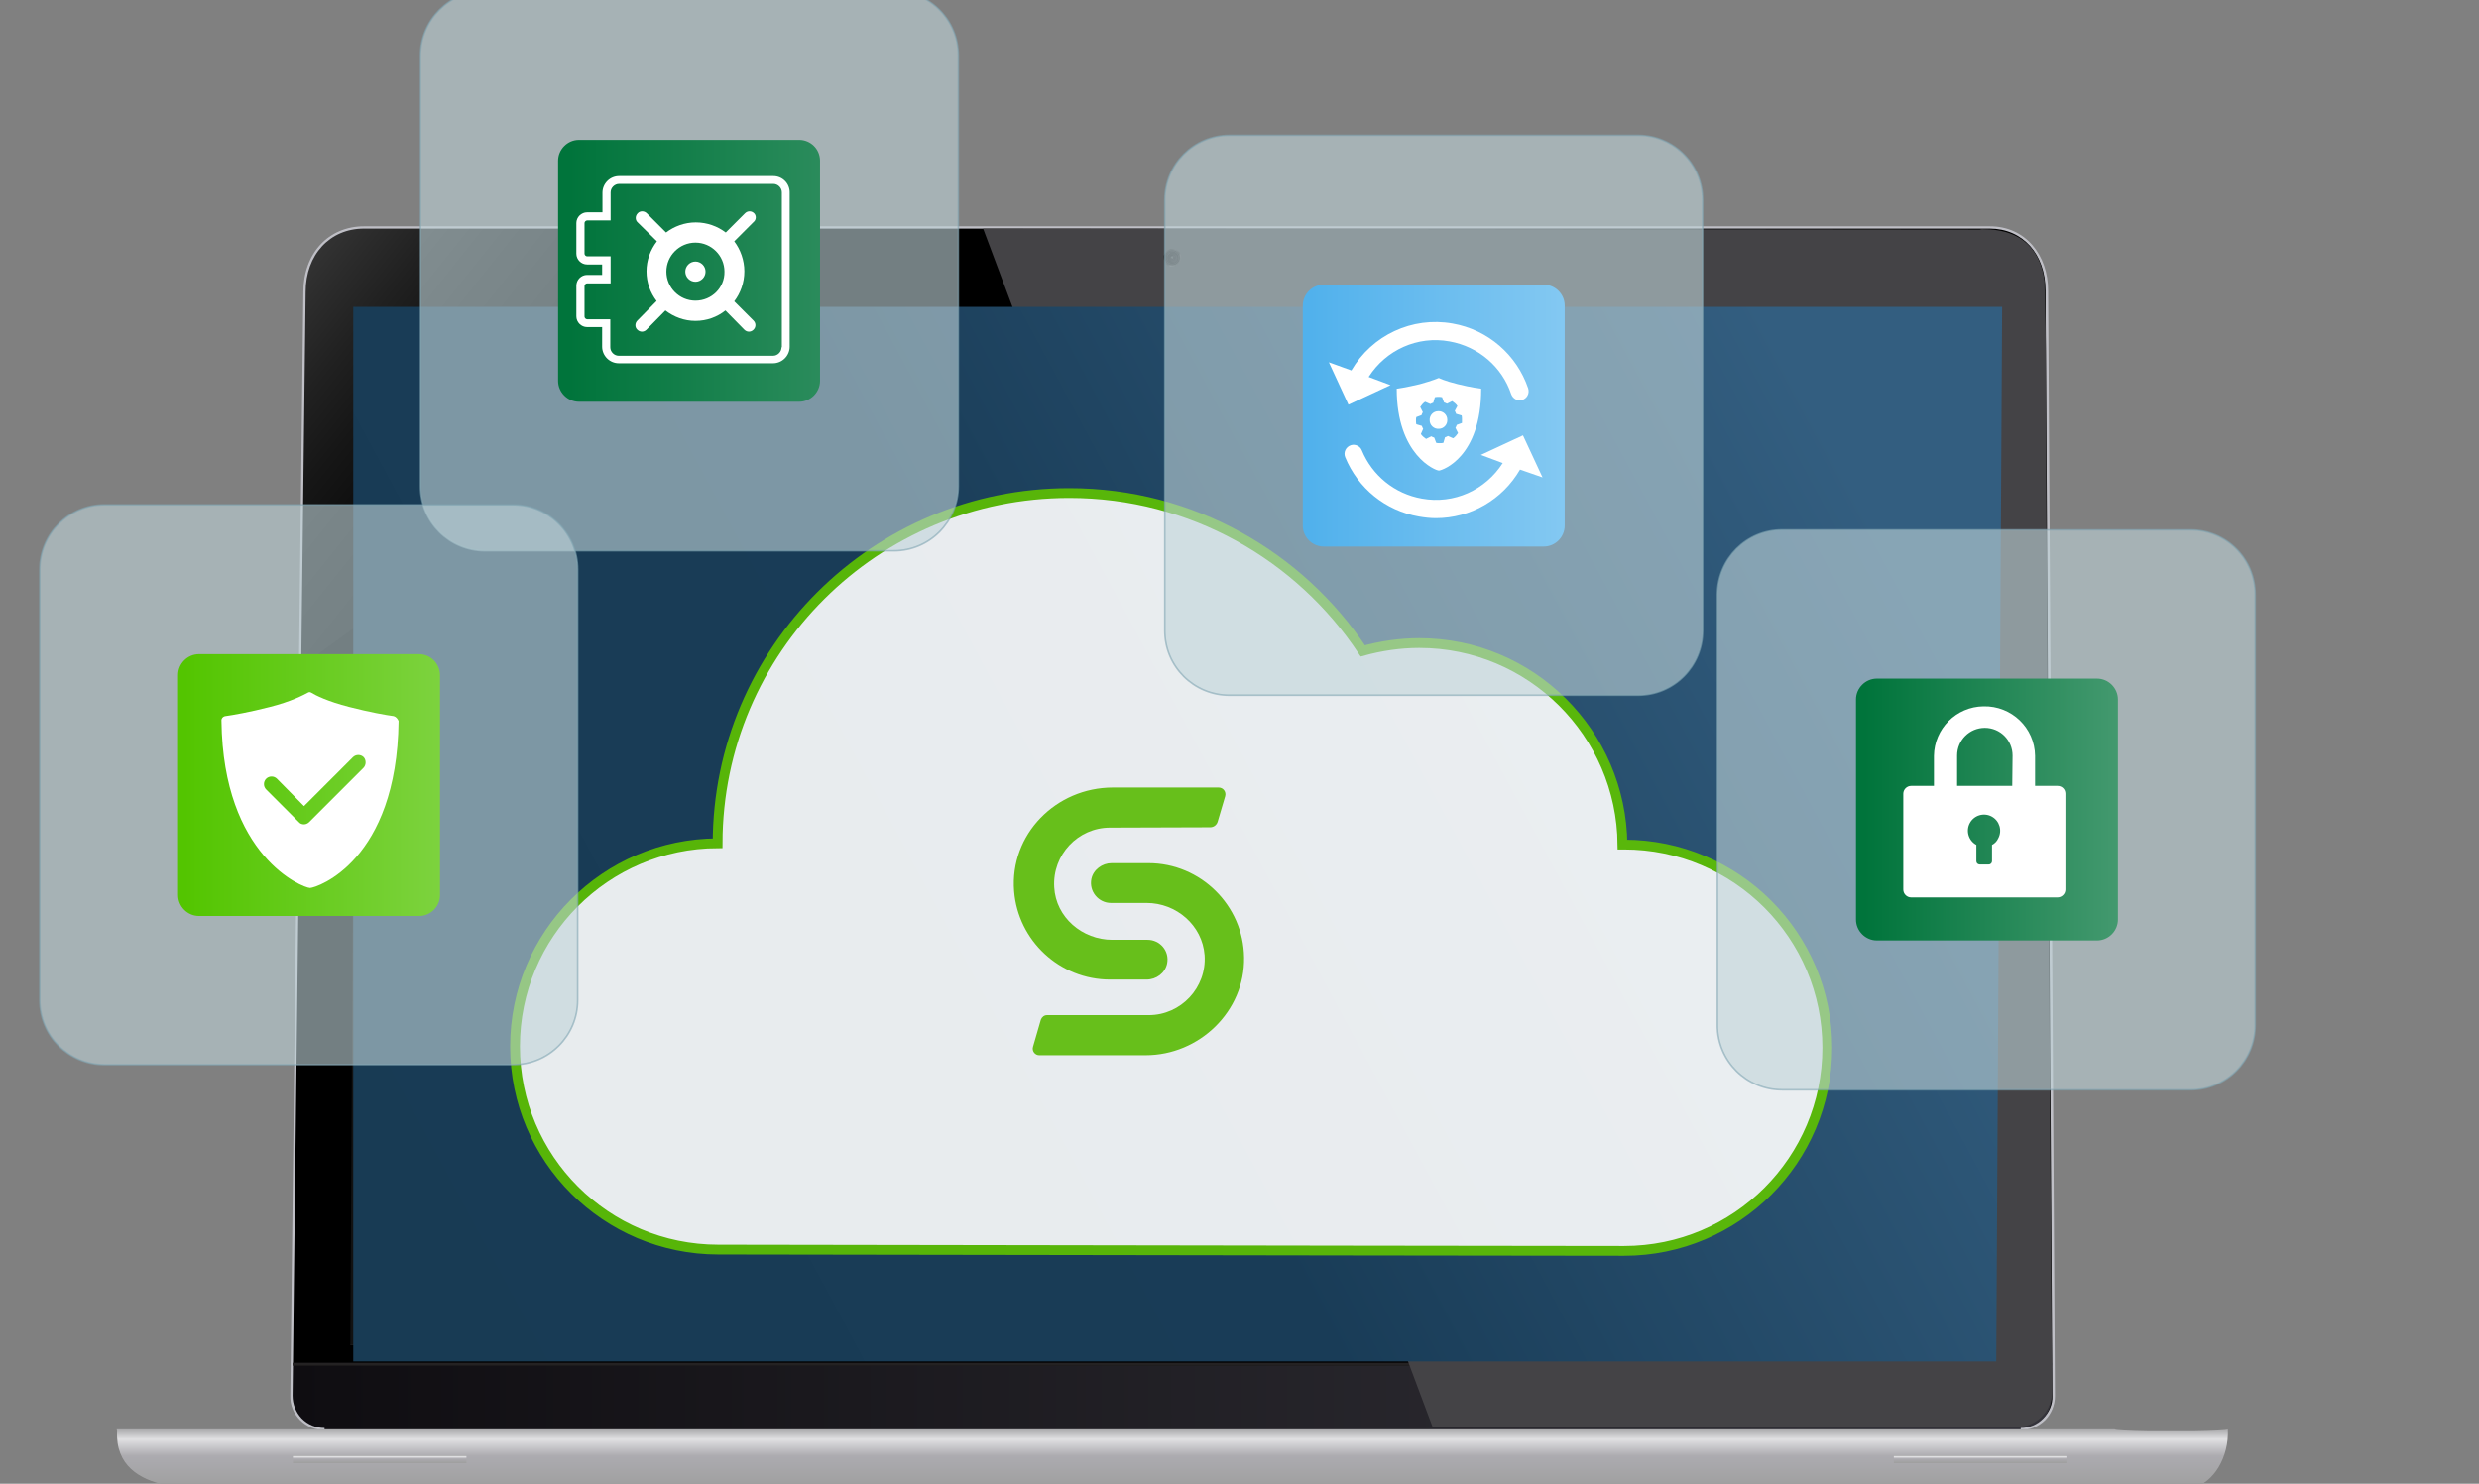 <?xml version="1.0" encoding="UTF-8"?>
<!-- Generator: Adobe Illustrator 27.5.0, SVG Export Plug-In . SVG Version: 6.00 Build 0)  -->
<svg xmlns="http://www.w3.org/2000/svg" xmlns:xlink="http://www.w3.org/1999/xlink" version="1.1" id="Layer_1" x="0px" y="0px" viewBox="0 0 760 455" style="enable-background:new 0 0 760 455;" xml:space="preserve">
<rect x="0" y="0" width="760" height="455" fill="#808080" stroke="none"/>
<style type="text/css">
	.st0{clip-path:url(#SVGID_00000049934676988149485970000003393512440700170415_);}
	.st1{fill:#121212;}
	.st2{opacity:0.2;fill:url(#SVGID_00000119090633834467367980000009077410988104449193_);enable-background:new    ;}
	.st3{fill:url(#SVGID_00000005238816424492905890000015086329876314611338_);}
	.st4{fill:#BFBFC6;}
	.st5{fill:#242223;}
	.st6{fill:#444346;}
	.st7{fill:url(#SVGID_00000142895442166927148080000003067933694540199328_);}
	.st8{fill:url(#SVGID_00000003803244002670195980000003954008421712572310_);}
	.st9{fill:url(#SVGID_00000158000127502243722480000001177975979684436365_);}
	.st10{fill:#231F20;}
	.st11{fill:url(#SVGID_00000032634169738266135810000001433980078883289013_);}
	.st12{fill:#8F9193;}
	.st13{fill:url(#SVGID_00000019671955447348480820000006213405213315240637_);}
	.st14{fill:url(#SVGID_00000140701229099292975160000000508189500563719601_);}
	.st15{fill:url(#SVGID_00000000214276499266721120000007424931597354619313_);}
	.st16{fill:#59595B;}
	.st17{fill:url(#SVGID_00000170281024206603611350000013248646178031146938_);}
	.st18{fill:url(#SVGID_00000145040497508659860940000016447109407533392269_);}
	.st19{fill:url(#SVGID_00000181049941561618060070000013186185789015827893_);}
	.st20{opacity:0.8;}
	.st21{opacity:0.45;fill:#FFFFFF;enable-background:new    ;}
	.st22{opacity:0.48;}
	.st23{opacity:0.54;fill:#FFFFFF;enable-background:new    ;}
	.st24{opacity:0.67;fill:url(#SVGID_00000176027201888530737440000010469115517352168597_);enable-background:new    ;}
	.st25{fill:url(#SVGID_00000088133141726763374340000004994512140083436477_);}
	.st26{opacity:0.9;}
	.st27{fill:#FFFFFF;}
	.st28{fill:none;stroke:#5EC200;stroke-width:3;stroke-miterlimit:10;}
	.st29{clip-path:url(#SVGID_00000026870978454027098870000017384885550733444225_);}
	.st30{fill:#67BF1B;}
	.st31{opacity:0.6;fill:#C0D4D9;stroke:#80A5B3;stroke-width:0.5;enable-background:new    ;}
	.st32{fill:url(#SVGID_00000047029500474946818040000007415693493578538906_);}
	.st33{fill:url(#SVGID_00000105418526663755164800000010291769898828462253_);}
	.st34{fill:url(#SVGID_00000148644340999824919400000015203002870373884339_);}
	.st35{fill:url(#SVGID_00000115489169613463215390000011172560247638763682_);}
</style>
<g>
	<defs>
		<rect id="SVGID_1_" width="760" height="455"></rect>
	</defs>
	<clipPath id="SVGID_00000054962122851839879040000008385352506509378724_">
		<use xlink:href="#SVGID_1_" style="overflow:visible;"></use>
	</clipPath>
	<g style="clip-path:url(#SVGID_00000054962122851839879040000008385352506509378724_);">
		<path class="st1" d="M618.8,412.3H104.9l1.7-317.9h506.8L618.8,412.3z"></path>
		<path d="M627.5,89.1c0-10.6-6.6-19.3-17.5-19.3H111.6c-11.3,0-18.3,8.7-18.3,19.8l-4,338.5c-0.1,5.7,4.5,10.3,10.2,10.3h520    c5.6,0,10.1-4.6,10.1-10.2L627.5,89.1z M107.4,412.3l1.8-317.8h502.4l4.3,317.8H107.4z"></path>
		
			<linearGradient id="SVGID_00000165225375702218746800000004579748014726359192_" gradientUnits="userSpaceOnUse" x1="101.579" y1="385.545" x2="194.954" y2="310.921" gradientTransform="matrix(1 0 0 -1 0 456)">
			<stop offset="0" style="stop-color:#FFFFFF"></stop>
			<stop offset="8.000000e-02" style="stop-color:#DCDCDC"></stop>
			<stop offset="0.22" style="stop-color:#A2A2A2"></stop>
			<stop offset="0.36" style="stop-color:#707070"></stop>
			<stop offset="0.5" style="stop-color:#484848"></stop>
			<stop offset="0.64" style="stop-color:#282828"></stop>
			<stop offset="0.77" style="stop-color:#121212"></stop>
			<stop offset="0.89" style="stop-color:#040404"></stop>
			<stop offset="1" style="stop-color:#000000"></stop>
		</linearGradient>
		<path style="opacity:0.2;fill:url(#SVGID_00000165225375702218746800000004579748014726359192_);enable-background:new    ;" d="    M278.1,69.6l-34.2,24.8H109.1l-0.6,98.2l-16.7,12.1l1.4-115.3c0-11,6.9-19.7,18.3-19.7H278.1L278.1,69.6z"></path>
		
			<linearGradient id="SVGID_00000046329579088984218100000003757699976000572601_" gradientUnits="userSpaceOnUse" x1="89.291" y1="27.373" x2="629.048" y2="27.373" gradientTransform="matrix(1 0 0 -1 0 456)">
			<stop offset="0" style="stop-color:#0F0D11"></stop>
			<stop offset="1" style="stop-color:#34333A"></stop>
		</linearGradient>
		<path style="fill:url(#SVGID_00000046329579088984218100000003757699976000572601_);" d="M618.6,438.5H101.3c-6.6,0-12-4.4-12-12    v-7.8H629v9.4C629,433.9,624.4,438.5,618.6,438.5L618.6,438.5z"></path>
		<path class="st4" d="M619.5,438.6v-0.7c2.6,0,5.1-1,6.9-2.9c1.8-1.9,2.9-4.3,2.8-6.9l-2.1-339c0-11.2-7-19-17.1-19H111.6    c-10.5,0-17.9,8-17.9,19.4l-4,338.5c0,2.6,1,5.1,2.8,7c1.9,1.9,4.3,2.9,7,2.9v0.7c-2.8,0-5.5-1.1-7.5-3.1c-2-2-3.1-4.7-3-7.5    l4-338.5c0-11.8,7.7-20.1,18.6-20.1H610c5.3,0,9.8,2,13.1,5.8c3.1,3.6,4.8,8.5,4.8,13.9l2.1,339c0,2.8-1.1,5.4-3,7.4    C624.9,437.5,622.3,438.6,619.5,438.6L619.5,438.6z"></path>
		<path class="st5" d="M629,417.9H89.7v0.9H629V417.9z"></path>
		<path class="st6" d="M301.4,70.1L607,70.4c0,0,0.5-0.2,1.2-0.1c8.9,0,17,3.8,18.6,15.9c-0.1,0.1,0.4,11.8,0.4,21.3    c0,44.6,1.5,267.5,1.9,319.3c0,5.9-4.8,10.8-10.7,10.8H439.2L301.4,70.1z"></path>
		
			<linearGradient id="SVGID_00000048488976406700614110000001264893269260401824_" gradientUnits="userSpaceOnUse" x1="359.421" y1="17.747" x2="359.421" y2="0.621" gradientTransform="matrix(1 0 0 -1 0 456)">
			<stop offset="0" style="stop-color:#A7A7A9"></stop>
			<stop offset="0.18" style="stop-color:#E0E0E2"></stop>
			<stop offset="0.48" style="stop-color:#ACABB0"></stop>
			<stop offset="1" style="stop-color:#A0A0A0"></stop>
		</linearGradient>
		<path style="fill:url(#SVGID_00000048488976406700614110000001264893269260401824_);" d="M683,438.3c0,0.3-4.7,0.5-10.6,0.6    l-13.6,0c-5.9-0.1-10.5-0.3-10.5-0.6H35.8c0,0.1,0,0.3,0.1,0.6c0,0,0,0,0,0c-1,21,29.4,17.3,34.7,17.3h582.9    c5.1,0.7,12.7,1.5,18.8,0h0.1v0C678.6,454.7,683.4,446.9,683,438.3L683,438.3z"></path>
		
			<linearGradient id="SVGID_00000072250640524532216720000017203897292776553376_" gradientUnits="userSpaceOnUse" x1="607.211" y1="9.681" x2="607.211" y2="7.49" gradientTransform="matrix(1 0 0 -1 0 456)">
			<stop offset="0" style="stop-color:#A7A7A9"></stop>
			<stop offset="0.18" style="stop-color:#E0E0E2"></stop>
			<stop offset="0.48" style="stop-color:#ACABB0"></stop>
			<stop offset="1" style="stop-color:#A0A0A0"></stop>
		</linearGradient>
		<path style="fill:url(#SVGID_00000072250640524532216720000017203897292776553376_);" d="M633.8,446.3h-53.2v2.4h53.2V446.3z"></path>
		
			<linearGradient id="SVGID_00000017495470500880871990000002931554388988582275_" gradientUnits="userSpaceOnUse" x1="116.408" y1="9.681" x2="116.408" y2="7.49" gradientTransform="matrix(1 0 0 -1 0 456)">
			<stop offset="0" style="stop-color:#A7A7A9"></stop>
			<stop offset="0.18" style="stop-color:#E0E0E2"></stop>
			<stop offset="0.48" style="stop-color:#ACABB0"></stop>
			<stop offset="1" style="stop-color:#A0A0A0"></stop>
		</linearGradient>
		<path style="fill:url(#SVGID_00000017495470500880871990000002931554388988582275_);" d="M143,446.3H89.8v2.4H143V446.3z"></path>
		<path class="st10" d="M359.4,81.7c-0.7,0-1.4-0.3-1.9-0.8c-0.5-0.5-0.8-1.2-0.8-1.9c0-0.7,0.3-1.4,0.8-1.9    c0.5-0.5,1.2-0.8,1.9-0.8s1.4,0.3,1.9,0.8c0.5,0.5,0.8,1.2,0.8,1.9c0,0.7-0.3,1.4-0.8,1.9C360.8,81.5,360.2,81.7,359.4,81.7z"></path>
		
			<linearGradient id="SVGID_00000069393163605786032070000007331603956888837506_" gradientUnits="userSpaceOnUse" x1="357.392" y1="379.002" x2="361.188" y2="375.217" gradientTransform="matrix(1 0 0 -1 0 456)">
			<stop offset="0" style="stop-color:#7B7D7E"></stop>
			<stop offset="0.12" style="stop-color:#4F4E4F"></stop>
			<stop offset="0.33" style="stop-color:#807F80"></stop>
			<stop offset="0.62" style="stop-color:#525051"></stop>
			<stop offset="0.8" style="stop-color:#ADABAD"></stop>
			<stop offset="1" style="stop-color:#828183"></stop>
		</linearGradient>
		<path style="fill:url(#SVGID_00000069393163605786032070000007331603956888837506_);" d="M362.1,79c0,1.5-1.2,2.7-2.7,2.7    c-1.5,0-2.7-1.2-2.7-2.7s1.2-2.7,2.7-2.7S362.1,77.5,362.1,79z"></path>
		<path class="st12" d="M359.4,81.3c-1.3,0-2.3-1-2.3-2.3c0-1.3,1-2.3,2.3-2.3c1.3,0,2.3,1,2.3,2.3    C361.7,80.3,360.7,81.3,359.4,81.3L359.4,81.3z"></path>
		<path class="st10" d="M359.4,81.3c-1.3,0-2.3-1-2.3-2.3c0-1.3,1-2.3,2.3-2.3c1.3,0,2.3,1,2.3,2.3    C361.7,80.3,360.7,81.3,359.4,81.3z"></path>
		
			<linearGradient id="SVGID_00000099661931798993676210000015005128088678869174_" gradientUnits="userSpaceOnUse" x1="357.778" y1="378.604" x2="360.793" y2="375.607" gradientTransform="matrix(1 0 0 -1 0 456)">
			<stop offset="0" style="stop-color:#343334"></stop>
			<stop offset="0.51" style="stop-color:#4E454D"></stop>
			<stop offset="1" style="stop-color:#373537"></stop>
		</linearGradient>
		<path style="fill:url(#SVGID_00000099661931798993676210000015005128088678869174_);" d="M359.4,81.2c-1.2,0-2.1-1-2.1-2.1    s1-2.1,2.1-2.1c1.2,0,2.1,1,2.1,2.1C361.6,80.2,360.6,81.2,359.4,81.2L359.4,81.2z"></path>
		
			<linearGradient id="SVGID_00000047759225811628633890000010209887814629055672_" gradientUnits="userSpaceOnUse" x1="360.928" y1="378.487" x2="357.911" y2="375.472" gradientTransform="matrix(1 0 0 -1 0 456)">
			<stop offset="0" style="stop-color:#343334"></stop>
			<stop offset="0.51" style="stop-color:#4E454D"></stop>
			<stop offset="1" style="stop-color:#373537"></stop>
		</linearGradient>
		<path style="fill:url(#SVGID_00000047759225811628633890000010209887814629055672_);" d="M357.3,79c0-0.6,0.2-1.1,0.6-1.5    c0.4-0.4,0.9-0.6,1.5-0.6c0.6,0,1.1,0.2,1.5,0.6c0.4,0.4,0.6,0.9,0.6,1.5c0,0.6-0.2,1.1-0.6,1.5c-0.4,0.4-0.9,0.6-1.5,0.6    c-0.6,0-1.1-0.2-1.5-0.6C357.5,80.1,357.3,79.6,357.3,79L357.3,79z M361.5,79c0-0.6-0.2-1.1-0.6-1.5c-0.4-0.4-0.9-0.6-1.5-0.6    s-1.1,0.2-1.5,0.6c-0.4,0.4-0.6,0.9-0.6,1.5c0,0.6,0.2,1.1,0.6,1.5c0.4,0.4,0.9,0.6,1.5,0.6c0.6,0,1.1-0.2,1.5-0.6    C361.3,80.1,361.5,79.6,361.5,79L361.5,79z"></path>
		
			<linearGradient id="SVGID_00000000942072927554977940000015431942332023621816_" gradientUnits="userSpaceOnUse" x1="357.938" y1="378.453" x2="360.637" y2="375.762" gradientTransform="matrix(1 0 0 -1 0 456)">
			<stop offset="0" style="stop-color:#1E1C1E"></stop>
			<stop offset="1" style="stop-color:#4E454D"></stop>
		</linearGradient>
		<path style="fill:url(#SVGID_00000000942072927554977940000015431942332023621816_);" d="M359.4,80.9c-1.1,0-1.9-0.9-1.9-1.9    c0-1.1,0.8-1.9,1.9-1.9c1.1,0,1.9,0.9,1.9,1.9C361.3,80.1,360.5,80.9,359.4,80.9L359.4,80.9z"></path>
		<path class="st16" d="M357.5,79c0-0.5,0.2-1,0.6-1.4c0.4-0.4,0.8-0.6,1.4-0.6c1.1,0,1.9,0.9,1.9,1.9c0,1.1-0.9,1.9-1.9,1.9    c-0.5,0-1-0.2-1.4-0.6C357.7,80,357.5,79.5,357.5,79L357.5,79z M361.3,79c0-1-0.9-1.9-1.9-1.9c-0.5,0-1,0.2-1.3,0.6    c-0.4,0.4-0.6,0.8-0.6,1.3s0.2,1,0.6,1.3c0.4,0.4,0.8,0.6,1.3,0.6C360.5,80.9,361.3,80.1,361.3,79z"></path>
		<path d="M359.4,80.8c-1,0-1.8-0.8-1.8-1.8c0-1,0.8-1.8,1.8-1.8c1,0,1.8,0.8,1.8,1.8C361.2,80,360.4,80.8,359.4,80.8z"></path>
		
			<linearGradient id="SVGID_00000163772842604545940600000013245067723646284730_" gradientUnits="userSpaceOnUse" x1="358.312" y1="375.864" x2="360.659" y2="378.222" gradientTransform="matrix(1 0 0 -1 0 456)">
			<stop offset="0" style="stop-color:#1E1C1E"></stop>
			<stop offset="0.51" style="stop-color:#4E454D"></stop>
			<stop offset="1" style="stop-color:#201F20"></stop>
		</linearGradient>
		<path style="fill:url(#SVGID_00000163772842604545940600000013245067723646284730_);" d="M359.4,80.7c-0.9,0-1.7-0.7-1.7-1.7    s0.7-1.7,1.7-1.7c0.9,0,1.7,0.7,1.7,1.7S360.3,80.7,359.4,80.7z"></path>
		
			<linearGradient id="SVGID_00000099634622940609111220000004612347481899390634_" gradientUnits="userSpaceOnUse" x1="359.423" y1="378.655" x2="359.423" y2="375.3" gradientTransform="matrix(1 0 0 -1 0 456)">
			<stop offset="0" style="stop-color:#343334"></stop>
			<stop offset="0.51" style="stop-color:#4E454D"></stop>
			<stop offset="1" style="stop-color:#373537"></stop>
		</linearGradient>
		<path style="fill:url(#SVGID_00000099634622940609111220000004612347481899390634_);" d="M357.7,79c0-0.9,0.7-1.7,1.7-1.7    s1.7,0.8,1.7,1.7c0,0.9-0.8,1.7-1.7,1.7S357.7,79.9,357.7,79z M361.1,79c0-0.9-0.7-1.7-1.6-1.7s-1.6,0.7-1.6,1.7s0.7,1.7,1.6,1.7    S361.1,79.9,361.1,79z"></path>
		
			<linearGradient id="SVGID_00000045600506920883594120000006618718661304638627_" gradientUnits="userSpaceOnUse" x1="358.324" y1="378.064" x2="360.248" y2="376.146" gradientTransform="matrix(1 0 0 -1 0 456)">
			<stop offset="0" style="stop-color:#1E1C1E"></stop>
			<stop offset="1" style="stop-color:#4E454D"></stop>
		</linearGradient>
		<path style="fill:url(#SVGID_00000045600506920883594120000006618718661304638627_);" d="M359.4,80.4c-0.7,0-1.4-0.6-1.4-1.4    c0-0.8,0.6-1.4,1.4-1.4c0.7,0,1.4,0.6,1.4,1.4C360.8,79.8,360.2,80.4,359.4,80.4z"></path>
		<path d="M358,79c0-0.4,0.1-0.7,0.4-1c0.3-0.3,0.6-0.4,1-0.4c0.4,0,0.7,0.1,1,0.4c0.3,0.3,0.4,0.6,0.4,1c0,0.4-0.1,0.7-0.4,1    c-0.3,0.3-0.6,0.4-1,0.4c-0.4,0-0.7-0.1-1-0.4C358.2,79.7,358,79.4,358,79z M360.8,79c0-0.4-0.1-0.7-0.4-0.9    c-0.3-0.3-0.6-0.4-0.9-0.4c-0.4,0-0.7,0.1-0.9,0.4c-0.3,0.3-0.4,0.6-0.4,0.9c0,0.4,0.1,0.7,0.4,0.9c0.3,0.3,0.6,0.4,0.9,0.4    c0.4,0,0.7-0.1,0.9-0.4C360.6,79.7,360.8,79.4,360.8,79L360.8,79z"></path>
		<g class="st20">
			<path d="M359.4,80.1c-0.6,0-1.1-0.5-1.1-1.1c0-0.6,0.5-1.1,1.1-1.1s1.1,0.5,1.1,1.1C360.5,79.6,360,80.1,359.4,80.1z M359.4,78     c-0.5,0-1,0.4-1,1c0,0.5,0.4,1,1,1s1-0.4,1-1C360.4,78.5,360,78,359.4,78L359.4,78z"></path>
		</g>
		<g class="st20">
			<path d="M360.3,79c0,0.5-0.4,0.9-0.9,0.9c-0.5,0-0.9-0.4-0.9-0.9c0-0.5,0.4-0.9,0.9-0.9L360.3,79L360.3,79z M359.4,78.4     c-0.4,0-0.7,0.3-0.7,0.7c0,0.4,0.3,0.7,0.7,0.7s0.7-0.3,0.7-0.7C360.1,78.7,359.8,78.4,359.4,78.4z"></path>
		</g>
		<path class="st21" d="M359.7,79c0,0.2-0.1,0.3-0.3,0.3c-0.2,0-0.3-0.1-0.3-0.3c0-0.2,0.1-0.3,0.3-0.3    C359.6,78.7,359.7,78.9,359.7,79z"></path>
		<g class="st22">
			<path d="M359.4,79.6c-0.3,0-0.5-0.2-0.5-0.5s0.2-0.5,0.5-0.5c0.3,0,0.5,0.2,0.5,0.5C360,79.3,359.7,79.6,359.4,79.6L359.4,79.6z      M359.4,78.7c-0.2,0-0.3,0.1-0.3,0.3s0.1,0.3,0.3,0.3c0.2,0,0.3-0.1,0.3-0.3S359.6,78.7,359.4,78.7L359.4,78.7z"></path>
		</g>
		<path class="st23" d="M359,79c0,0,0-0.4,0.4-0.4C359.9,78.6,359.2,78.9,359,79C359,79.2,359,79,359,79z"></path>
		
			<radialGradient id="SVGID_00000040566645088985355420000016188191455884144266_" cx="-11.948" cy="516.834" r="1" gradientTransform="matrix(2.68 -2.809235e-03 -2.812149e-03 -2.683 375.365 1469.786)" gradientUnits="userSpaceOnUse">
			<stop offset="0" style="stop-color:#4E454D"></stop>
			<stop offset="1" style="stop-color:#1E1C1E"></stop>
		</radialGradient>
		<path style="opacity:0.67;fill:url(#SVGID_00000040566645088985355420000016188191455884144266_);enable-background:new    ;" d="    M362.1,79c0,1.5-1.2,2.7-2.7,2.7s-2.7-1.2-2.7-2.7c0-1.5,1.2-2.7,2.7-2.7C360.9,76.3,362.1,77.5,362.1,79z"></path>
		
			<linearGradient id="SVGID_00000052095362258369303060000005778352786968658833_" gradientUnits="userSpaceOnUse" x1="566.885" y1="311.625" x2="106.171" y2="63.376" gradientTransform="matrix(1 0 0 -1 0 456)">
			<stop offset="0" style="stop-color:#335E80"></stop>
			<stop offset="0.51" style="stop-color:#193C57"></stop>
			<stop offset="1" style="stop-color:#183B54"></stop>
		</linearGradient>
		<path style="fill:url(#SVGID_00000052095362258369303060000005778352786968658833_);" d="M612,417.5H108.3V94.1h505.5L612,417.5z"></path>
		<g class="st26">
			<path class="st27" d="M417.1,383.5l80.8,0.1c34.4,0,62.3-27.9,62.3-62.3S532.3,259,497.9,259h-0.5c-0.3-34.2-28.1-61.8-62.3-61.8     c-6,0-11.8,0.9-17.3,2.4c-19.3-29.1-52.4-48.4-90-48.4c-59.5,0-107.7,48.1-107.8,107.4c-34.3,0.1-62.1,27.9-62.1,62.3     s27.9,62.3,62.3,62.3L417.1,383.5"></path>
			<path class="st28" d="M417.1,383.5l80.8,0.1c34.4,0,62.3-27.9,62.3-62.3S532.3,259,497.9,259h-0.5c-0.3-34.2-28.1-61.8-62.3-61.8     c-6,0-11.8,0.9-17.3,2.4c-19.3-29.1-52.4-48.4-90-48.4c-59.5,0-107.7,48.1-107.8,107.4c-34.3,0.1-62.1,27.9-62.1,62.3     s27.9,62.3,62.3,62.3L417.1,383.5"></path>
		</g>
		<g>
			<defs>
				<rect id="SVGID_00000052077615290646366680000008724984423040647613_" x="310.9" y="241.5" width="70.7" height="82.1"></rect>
			</defs>
			<clipPath id="SVGID_00000049183253245221937920000014687708046602303152_">
				<use xlink:href="#SVGID_00000052077615290646366680000008724984423040647613_" style="overflow:visible;"></use>
			</clipPath>
			<g style="clip-path:url(#SVGID_00000049183253245221937920000014687708046602303152_);">
				<path class="st30" d="M373.6,241.5h-32.4c-17.5,0-31.7,14.4-30.3,31.8c1.2,15.1,13.9,27.1,29.4,27.1h11.2c3,0,5.7-2,6.3-4.9      c0.8-3.9-2.2-7.3-6-7.3H341c-9.2,0-17.3-6.9-17.8-16.1c-0.6-10,7.3-18.3,17.1-18.3l30.7-0.1c1.1,0,2-0.7,2.3-1.7l2.3-7.8      C376,242.8,375,241.5,373.6,241.5L373.6,241.5z"></path>
				<path class="st30" d="M352.1,264.7h-11.3c-2.9,0-5.6,2-6.2,4.8c-0.8,3.9,2.2,7.4,6,7.4h10.9c9.2,0,17.1,6.9,17.8,16      c0.7,10-7.3,18.4-17.1,18.4H321c-0.9,0-1.6,0.6-1.9,1.4l-2.4,8.3c-0.4,1.3,0.6,2.6,1.9,2.6h32.6c16.5,0,30.5-13.5,30.2-30      C381.2,277.7,368.1,264.7,352.1,264.7L352.1,264.7z"></path>
			</g>
		</g>
		<g>
			<path class="st31" d="M546.3,162.5h125.3c10.9,0,19.8,8.8,19.8,19.8v132.1c0,10.9-8.8,19.8-19.8,19.8H546.3     c-10.9,0-19.8-8.8-19.8-19.8V182.3C526.6,171.3,535.4,162.5,546.3,162.5z"></path>
			
				<linearGradient id="SVGID_00000046317423815023159820000009737663382504703415_" gradientUnits="userSpaceOnUse" x1="571.661" y1="207.754" x2="651.648" y2="207.754" gradientTransform="matrix(1 0 0 -1 0 456)">
				<stop offset="0" style="stop-color:#00743B"></stop>
				<stop offset="1" style="stop-color:#459A70"></stop>
			</linearGradient>
			<path style="fill:url(#SVGID_00000046317423815023159820000009737663382504703415_);" d="M642.9,208.1h-67.5     c-3.5,0-6.4,2.9-6.4,6.4V282c0,3.5,2.9,6.4,6.4,6.4h67.5c3.5,0,6.4-2.9,6.4-6.4v-67.5C649.3,211,646.4,208.1,642.9,208.1z"></path>
			<path class="st27" d="M630.8,241h-6.9v-9.2c-0.1-8.6-7.2-15.4-15.8-15.2c-8.4,0.1-15.1,6.9-15.2,15.2v9.2h-7     c-1.3,0-2.4,1.1-2.4,2.4v29.4c0,1.3,1.1,2.4,2.4,2.4h44.9c1.3,0,2.4-1.1,2.4-2.4v-29.4C633.2,242,632.1,241,630.8,241L630.8,241z      M610.7,259.1v5c0,0.5-0.4,1-1,1h-2.8c-0.5,0-1-0.4-1-1v-5c-2.4-1.3-3.3-4.3-2-6.7c1.3-2.4,4.3-3.3,6.7-2c2.4,1.3,3.3,4.3,2,6.7     C612.2,258,611.5,258.7,610.7,259.1L610.7,259.1z M616.9,241h-16.9v-9.3c0-4.7,3.8-8.5,8.5-8.5c4.7,0,8.5,3.8,8.5,8.5L616.9,241     L616.9,241z"></path>
		</g>
		<g>
			<path class="st31" d="M376.9,41.5h125.3c10.9,0,19.8,8.8,19.8,19.8v132.1c0,10.9-8.8,19.8-19.8,19.8H376.9     c-10.9,0-19.8-8.8-19.8-19.8V61.3C357.1,50.4,366,41.5,376.9,41.5z"></path>
			
				<linearGradient id="SVGID_00000143593508491443518220000000406767929768077746_" gradientUnits="userSpaceOnUse" x1="401.666" y1="328.572" x2="482.315" y2="328.572" gradientTransform="matrix(1 0 0 -1 0 456)">
				<stop offset="0" style="stop-color:#51B1EC"></stop>
				<stop offset="1" style="stop-color:#85C9F2"></stop>
			</linearGradient>
			<path style="fill:url(#SVGID_00000143593508491443518220000000406767929768077746_);" d="M473.3,87.3h-67.5     c-3.5,0-6.4,2.9-6.4,6.4v67.5c0,3.5,2.9,6.4,6.4,6.4h67.5c3.5,0,6.4-2.9,6.4-6.4V93.7C479.7,90.2,476.8,87.3,473.3,87.3z"></path>
			<path class="st27" d="M472.9,146.4l-6-12.9l-12.9,6l6.7,2.5c-5.3,8.3-15,12.7-24.8,10.9c-8.4-1.5-15.2-7.1-18.4-14.8     c-0.5-1.3-2-2-3.3-1.6c-1.6,0.5-2.4,2.2-1.8,3.7c3.9,9.5,12.3,16.4,22.6,18.2c1.7,0.3,3.5,0.5,5.2,0.5c10.6,0,20.4-5.6,25.8-14.9     L472.9,146.4L472.9,146.4z"></path>
			<path class="st27" d="M413.4,124.1l12.9-6l-6.7-2.5c5.3-8.3,15-12.7,24.8-10.9c8.9,1.6,16.1,7.8,18.9,16.2     c0.5,1.3,1.8,2.1,3.2,1.8c1.6-0.4,2.5-2,2-3.6c-3.5-10.3-12.3-18-23.2-19.9c-12.4-2.2-24.7,3.6-31,14.4l-6.9-2.5L413.4,124.1     L413.4,124.1z"></path>
			<path class="st27" d="M446.9,117.8c-4.1-1-5.8-1.9-5.8-1.9s-1.8,0.8-5.8,1.9c-4.1,1-7.1,1.4-7.1,1.4c0,20.4,11.9,25.1,12.9,25.1     h0.1c1-0.1,12.9-4,12.9-25.1C454,119.2,450.9,118.8,446.9,117.8L446.9,117.8z M448.2,129.7l-1.6,0.6c0,0,0,0,0,0     c-0.1,0.3-0.2,0.6-0.4,0.9c0,0,0,0,0,0l0.8,1.6c0,0,0,0,0,0c-0.4,0.6-0.9,1.2-1.5,1.6c0,0,0,0,0,0l-1.6-0.7c0,0,0,0,0,0     c-0.3,0.2-0.6,0.3-0.9,0.4c0,0,0,0,0,0l-0.5,1.7c0,0,0,0,0,0c-0.4,0.1-0.7,0.1-1.1,0.1c-0.4,0-0.8,0-1.1-0.1c0,0,0,0,0,0     l-0.6-1.6c0,0,0,0,0,0c-0.3-0.1-0.6-0.2-0.9-0.4c0,0,0,0,0,0l-1.6,0.8c0,0,0,0,0,0c-0.6-0.4-1.2-0.9-1.6-1.5c0,0,0,0,0,0l0.7-1.6     c0,0,0,0,0,0c-0.2-0.3-0.3-0.6-0.4-0.9c0,0,0,0,0,0l-1.7-0.5c0,0,0,0,0,0c-0.1-0.4-0.1-0.7-0.1-1.1c0-0.4,0-0.8,0.1-1.1     c0,0,0,0,0,0l1.6-0.6c0,0,0,0,0,0c0.1-0.3,0.2-0.6,0.4-0.9c0,0,0,0,0,0l-0.8-1.6c0,0,0,0,0,0c0.4-0.6,0.9-1.2,1.5-1.6     c0,0,0,0,0,0l1.6,0.7c0,0,0,0,0,0c0.3-0.2,0.6-0.3,0.9-0.4c0,0,0,0,0,0l0.5-1.7c0,0,0,0,0,0c0.4-0.1,0.7-0.1,1.1-0.1     c0.4,0,0.8,0,1.1,0.1c0,0,0,0,0,0l0.6,1.6c0,0,0,0,0,0c0.3,0.1,0.6,0.2,0.9,0.4c0,0,0,0,0,0l1.6-0.8c0,0,0,0,0,0     c0.6,0.4,1.2,0.9,1.6,1.5c0,0,0,0,0,0L446,126c0,0,0,0,0,0c0.2,0.3,0.3,0.6,0.4,0.9c0,0,0,0,0,0l1.7,0.5c0,0,0,0,0,0     c0.1,0.4,0.1,0.7,0.1,1.1C448.2,129,448.2,129.3,448.2,129.7C448.2,129.7,448.2,129.7,448.2,129.7L448.2,129.7z"></path>
			<path class="st27" d="M440.9,126.1c-1.5,0-2.7,1.3-2.6,2.8c0,1.5,1.3,2.7,2.8,2.6c1.5,0,2.7-1.3,2.6-2.8     C443.7,127.2,442.4,126,440.9,126.1L440.9,126.1z"></path>
		</g>
		<g>
			<path class="st31" d="M148.7-2.8H274c10.9,0,19.8,8.8,19.8,19.8v132.1c0,10.9-8.8,19.8-19.8,19.8H148.7     c-10.9,0-19.8-8.8-19.8-19.8V17C128.9,6.1,137.8-2.8,148.7-2.8z"></path>
			
				<linearGradient id="SVGID_00000141433723669018678600000003931728291793766293_" gradientUnits="userSpaceOnUse" x1="174.577" y1="373.009" x2="299.655" y2="373.009" gradientTransform="matrix(1 0 0 -1 0 456)">
				<stop offset="0" style="stop-color:#00743B"></stop>
				<stop offset="1" style="stop-color:#459A70"></stop>
			</linearGradient>
			<path style="fill:url(#SVGID_00000141433723669018678600000003931728291793766293_);" d="M245,42.9h-67.5c-3.5,0-6.4,2.9-6.4,6.4     v67.5c0,3.5,2.9,6.4,6.4,6.4H245c3.5,0,6.4-2.9,6.4-6.4V49.3C251.4,45.7,248.5,42.9,245,42.9z"></path>
			<path class="st27" d="M237.1,54h-47.3c-2.8,0-5.1,2.3-5.1,5.1v6H180c-1.8,0-3.3,1.5-3.3,3.3v9.4c0,1.8,1.5,3.3,3.3,3.3h4.6v3.2     H180c-1.8,0-3.3,1.5-3.3,3.3v9.4c0,1.8,1.5,3.3,3.3,3.3h4.6v6c0,2.8,2.3,5.1,5.1,5.1h47.3c2.8,0,5.1-2.3,5.1-5.1V59.2     C242.2,56.3,239.9,54,237.1,54L237.1,54z M239.6,106.5c0,1.4-1.2,2.6-2.6,2.6h-47.3c-1.4,0-2.6-1.2-2.6-2.6v-8.6H180     c-0.4,0-0.8-0.4-0.8-0.8v-9.4c0-0.4,0.4-0.8,0.8-0.8h7.2v-8.3H180c-0.4,0-0.8-0.4-0.8-0.8v-9.4c0-0.4,0.4-0.8,0.8-0.8h7.2v-8.6     c0-1.4,1.2-2.6,2.6-2.6h47.3c1.4,0,2.6,1.2,2.6,2.6V106.5L239.6,106.5z"></path>
			<path class="st27" d="M213.2,86.4c1.7,0,3.1-1.4,3.1-3.1s-1.4-3.1-3.1-3.1c-1.7,0-3.1,1.4-3.1,3.1S211.5,86.4,213.2,86.4z"></path>
			<path class="st27" d="M231.2,65.4c-0.8-0.8-2-0.8-2.8,0l-5.9,5.9c-2.5-1.9-5.7-3.1-9.2-3.1c-3.4,0-6.6,1.2-9.1,3.1l-5.9-5.9     c-0.8-0.8-2.1-0.8-2.8,0c-0.8,0.8-0.8,2.1,0,2.8l5.9,5.8c-2,2.6-3.2,5.8-3.2,9.2c0,3.5,1.2,6.6,3.1,9.1l-5.9,6     c-0.8,0.8-0.8,2.1,0,2.8c0.4,0.4,0.9,0.6,1.4,0.6c0.5,0,1-0.2,1.4-0.6l5.8-5.9c2.6,2,5.8,3.2,9.2,3.2c3.5,0,6.7-1.2,9.2-3.2     l5.8,5.9c0.4,0.4,0.9,0.6,1.4,0.6s1-0.2,1.4-0.6c0.8-0.8,0.8-2,0-2.8l-5.9-5.9c1.9-2.5,3.1-5.7,3.1-9.2c0-3.4-1.2-6.7-3.1-9.2     l5.9-5.9C231.9,67.4,231.9,66.1,231.2,65.4L231.2,65.4z M213.2,92.2c-4.9,0-8.9-4-8.9-8.9c0-4.9,4-8.9,8.9-8.9     c4.9,0,8.9,4,8.9,8.9C222.2,88.2,218.2,92.2,213.2,92.2z"></path>
		</g>
		<g>
			<path class="st31" d="M32,154.8h125.3c10.9,0,19.8,8.8,19.8,19.8v132.1c0,10.9-8.8,19.8-19.8,19.8H32c-10.9,0-19.8-8.8-19.8-19.8     V174.6C12.2,163.7,21.1,154.8,32,154.8z"></path>
			
				<linearGradient id="SVGID_00000012468322706395709930000016671040079924690109_" gradientUnits="userSpaceOnUse" x1="56.637" y1="215.279" x2="137.286" y2="215.279" gradientTransform="matrix(1 0 0 -1 0 456)">
				<stop offset="0" style="stop-color:#53C500"></stop>
				<stop offset="1" style="stop-color:#7ED340"></stop>
			</linearGradient>
			<path style="fill:url(#SVGID_00000012468322706395709930000016671040079924690109_);" d="M128.4,200.6H61c-3.5,0-6.4,2.9-6.4,6.4     v67.5c0,3.5,2.9,6.4,6.4,6.4h67.5c3.5,0,6.4-2.9,6.4-6.4V207C134.8,203.4,132,200.6,128.4,200.6z"></path>
			<path class="st27" d="M120.7,219.6c-2.3-0.3-7.4-1.2-13.6-2.8c-6.7-1.7-10.4-3.6-11.7-4.4c-0.3-0.2-0.7-0.2-1,0     c-1.3,0.7-5,2.7-11.7,4.4c-6.2,1.6-11.4,2.5-13.6,2.8c-0.7,0.1-1.3,0.7-1.2,1.5c0.5,41.6,24.9,51.1,27.1,51.2h0.1     c2.1-0.1,26.6-8.2,27.1-51.2C121.9,220.4,121.4,219.8,120.7,219.6L120.7,219.6z M111.4,235.5l-16.6,16.6c-0.4,0.4-1,0.7-1.6,0.7     c-0.6,0-1.2-0.2-1.6-0.7l-10-10c-0.9-0.9-0.9-2.4,0-3.3c0.9-0.9,2.4-0.9,3.3,0l8.3,8.4l15-15c0.9-0.9,2.4-0.9,3.3,0     C112.3,233.1,112.3,234.6,111.4,235.5z"></path>
		</g>
	</g>
</g>
</svg>
